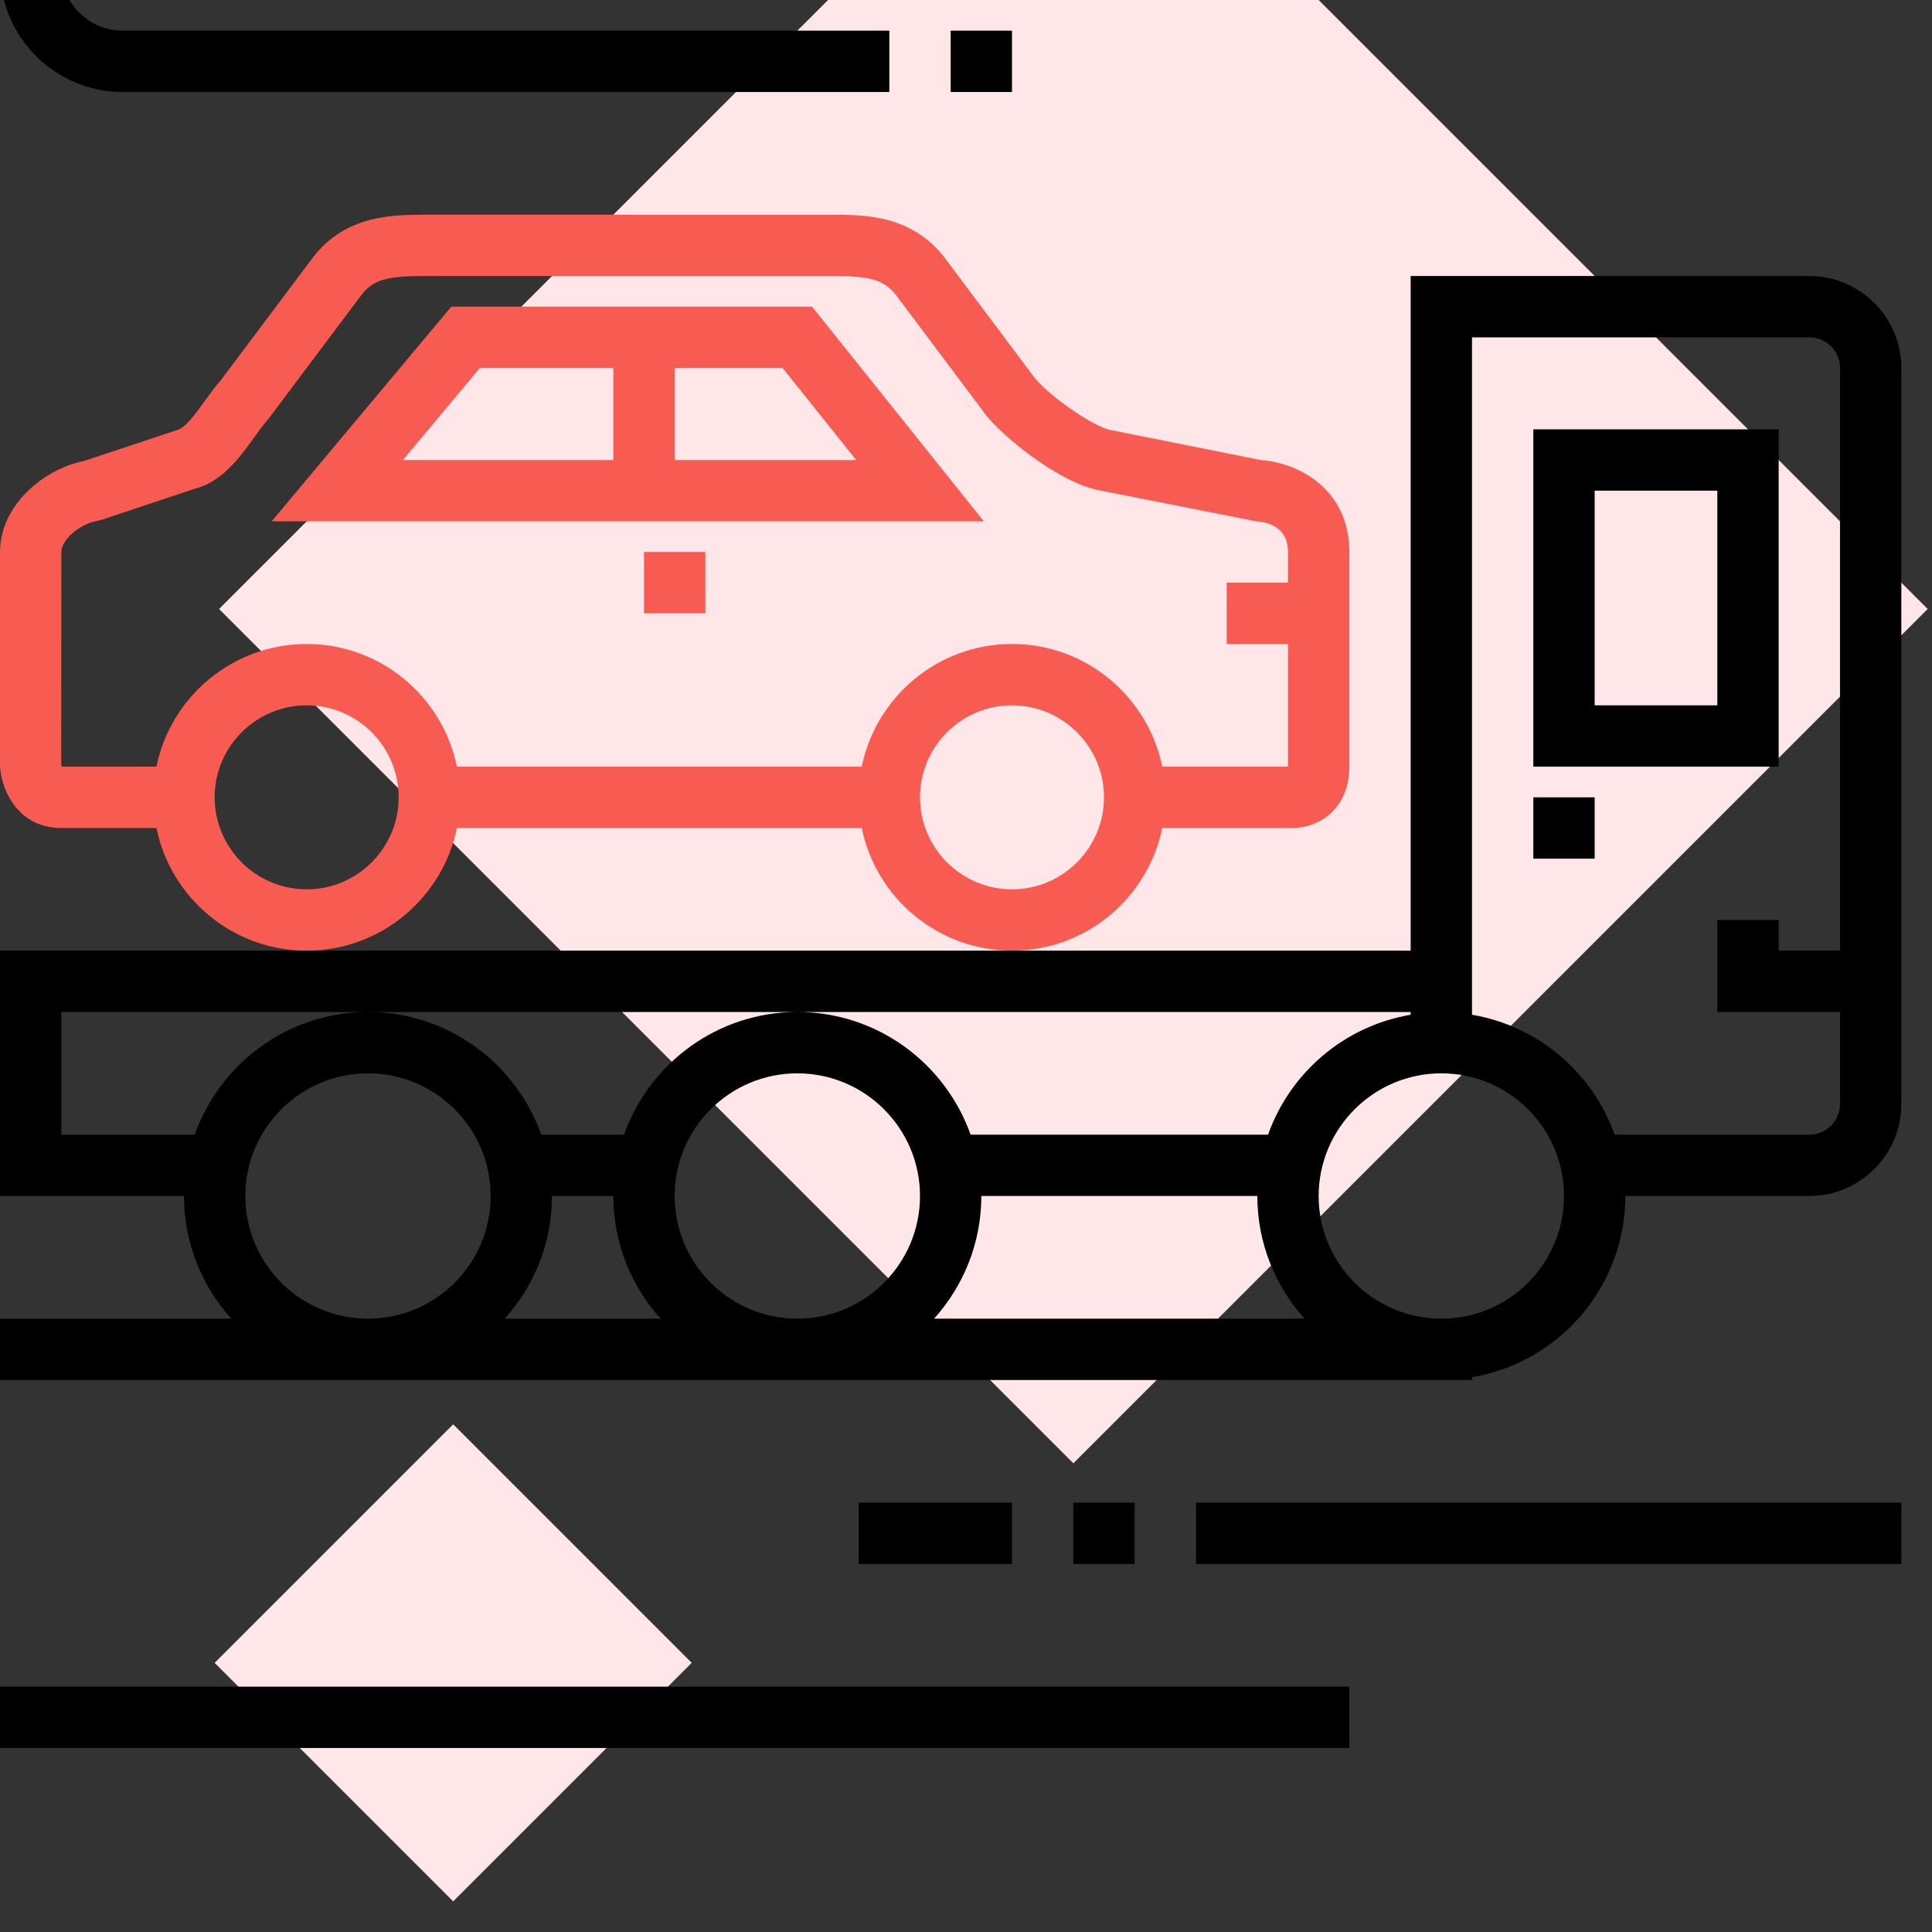 <svg width="63" height="63" viewBox="0 0 63 63" fill="none" xmlns="http://www.w3.org/2000/svg">
<rect x="0" y="0" width="63" height="63" fill="#333333" stroke="none"/>
<rect x="14.778" y="46.445" width="11" height="11" transform="rotate(45 14.778 46.445)" fill="#FFE7E9"/>
<rect x="35.001" y="-8" width="39.397" height="39.397" transform="rotate(45 35.001 -8)" fill="#FFE7E9"/>
<path d="M26.48 10L32.081 17H8.859L14.715 10H26.48ZM25.52 12H22V15H27.919L25.52 12ZM20 15V12H15.649L13.14 15H20Z" fill="#F85B51"/>
<path d="M2.749 15.029L5.755 14.03C6.038 13.959 6.338 13.545 6.656 13.105C6.842 12.849 7.033 12.587 7.2 12.4L10.212 8.384C11.294 7 12.794 7 14 7H27C28.206 7 29.706 7 30.8 8.4L33.755 12.343C34.359 13.037 35.703 13.92 36.196 14.019L41.126 15.004C42.314 15.086 44 15.931 44 18V25C44 25.816 43.655 26.291 43.366 26.546C42.918 26.939 42.391 27.005 42.091 27.005C42.039 27.005 41.994 27.003 41.957 27H37.899C37.434 29.28 35.414 31 33 31C30.586 31 28.566 29.28 28.101 27H14.899C14.434 29.28 12.414 31 10 31C7.586 31 5.566 29.279 5.101 26.999L2 27C0.638 27 0.06 25.848 0 25V18C0 16.485 1.411 15.296 2.749 15.029ZM33 29C34.654 29 36 27.653 36 25.999C36 24.346 34.654 23 33 23C31.346 23 30 24.346 30 25.999C30 27.653 31.346 29 33 29ZM10 29C11.654 29 13 27.653 13 25.999C13 24.346 11.654 23 10 23C8.346 23 7 24.346 7 25.999C7 27.653 8.346 29 10 29ZM2.006 25L5.101 24.999C5.566 22.72 7.586 21 10 21C12.415 21 14.435 22.72 14.899 25H28.101C28.565 22.72 30.585 21 33 21C35.415 21 37.435 22.72 37.899 25H42V21H40V19H42V18C42 17.183 41.344 17.022 40.964 16.999L35.805 15.98C34.652 15.751 32.954 14.471 32.201 13.599L29.213 9.615C28.774 9.056 28.23 9 27 9H14C12.77 9 12.226 9.056 11.8 9.6L8.755 13.657C8.582 13.856 8.428 14.071 8.276 14.28C7.787 14.956 7.232 15.721 6.317 15.949L3.317 16.949L3.169 16.986C2.601 17.083 2 17.604 2 18L1.997 24.927C1.997 24.928 2.015 24.99 2.006 25Z" fill="#F85B51"/>
<path d="M21 18H23V20H21V18Z" fill="#F85B51"/>
<path d="M46 31V9H59C60.654 9 62 10.346 62 12V36C62 37.654 60.654 39 59 39H53C53 41.967 50.833 44.431 48 44.91V45H0V43H7.54C6.586 41.937 6 40.538 6 39H0V31H10H33H46ZM52.65 37H59C59.552 37 60 36.552 60 36V33H56V30H58V31H60V12C60 11.448 59.552 11 59 11H48V31V33.09C50.163 33.456 51.932 34.978 52.65 37ZM51 39C51 36.794 49.206 35 47 35C44.794 35 43 36.794 43 39C43 41.206 44.794 43 47 43C49.206 43 51 41.206 51 39ZM41 39H32C32 40.538 31.414 41.937 30.46 43H42.54C41.586 41.937 41 40.538 41 39ZM30 39C30 36.794 28.206 35 26 35C23.794 35 22 36.794 22 39C22 41.206 23.794 43 26 43C28.206 43 30 41.206 30 39ZM20 39H18C18 40.538 17.414 41.937 16.46 43H21.54C20.586 41.937 20 40.538 20 39ZM16 39C16 36.794 14.206 35 12 35C9.794 35 8 36.794 8 39C8 41.206 9.794 43 12 43C14.206 43 16 41.206 16 39ZM12 33H2V37H6.35C7.176 34.673 9.393 33 12 33C14.607 33 16.824 34.673 17.65 37H20.35C21.176 34.673 23.393 33 26 33C28.607 33 30.824 34.673 31.65 37H41.35C42.068 34.978 43.837 33.456 46 33.09V33H26H12Z" fill="black"/>
<path d="M58 14V25H50V14H58ZM52 23H56V16H52V23Z" fill="black"/>
<path d="M50 26H52V28H50V26Z" fill="black"/>
<path d="M39 49H62V51H39V49Z" fill="black"/>
<path d="M0 55H44V57H0V55Z" fill="black"/>
<path d="M4 -3C2.897 -3 2 -2.103 2 -1C2 0.103 2.897 1 4 1H29V3H4C1.794 3 0 1.206 0 -1C0 -3.206 1.794 -5 4 -5C6.206 -5 8 -3.206 8 -1H6C6 -2.103 5.103 -3 4 -3Z" fill="black"/>
<path d="M31 1H33V3H31V1Z" fill="black"/>
<path d="M35 49H37V51H35V49Z" fill="black"/>
<path d="M28 49H33V51H28V49Z" fill="black"/>
</svg>
